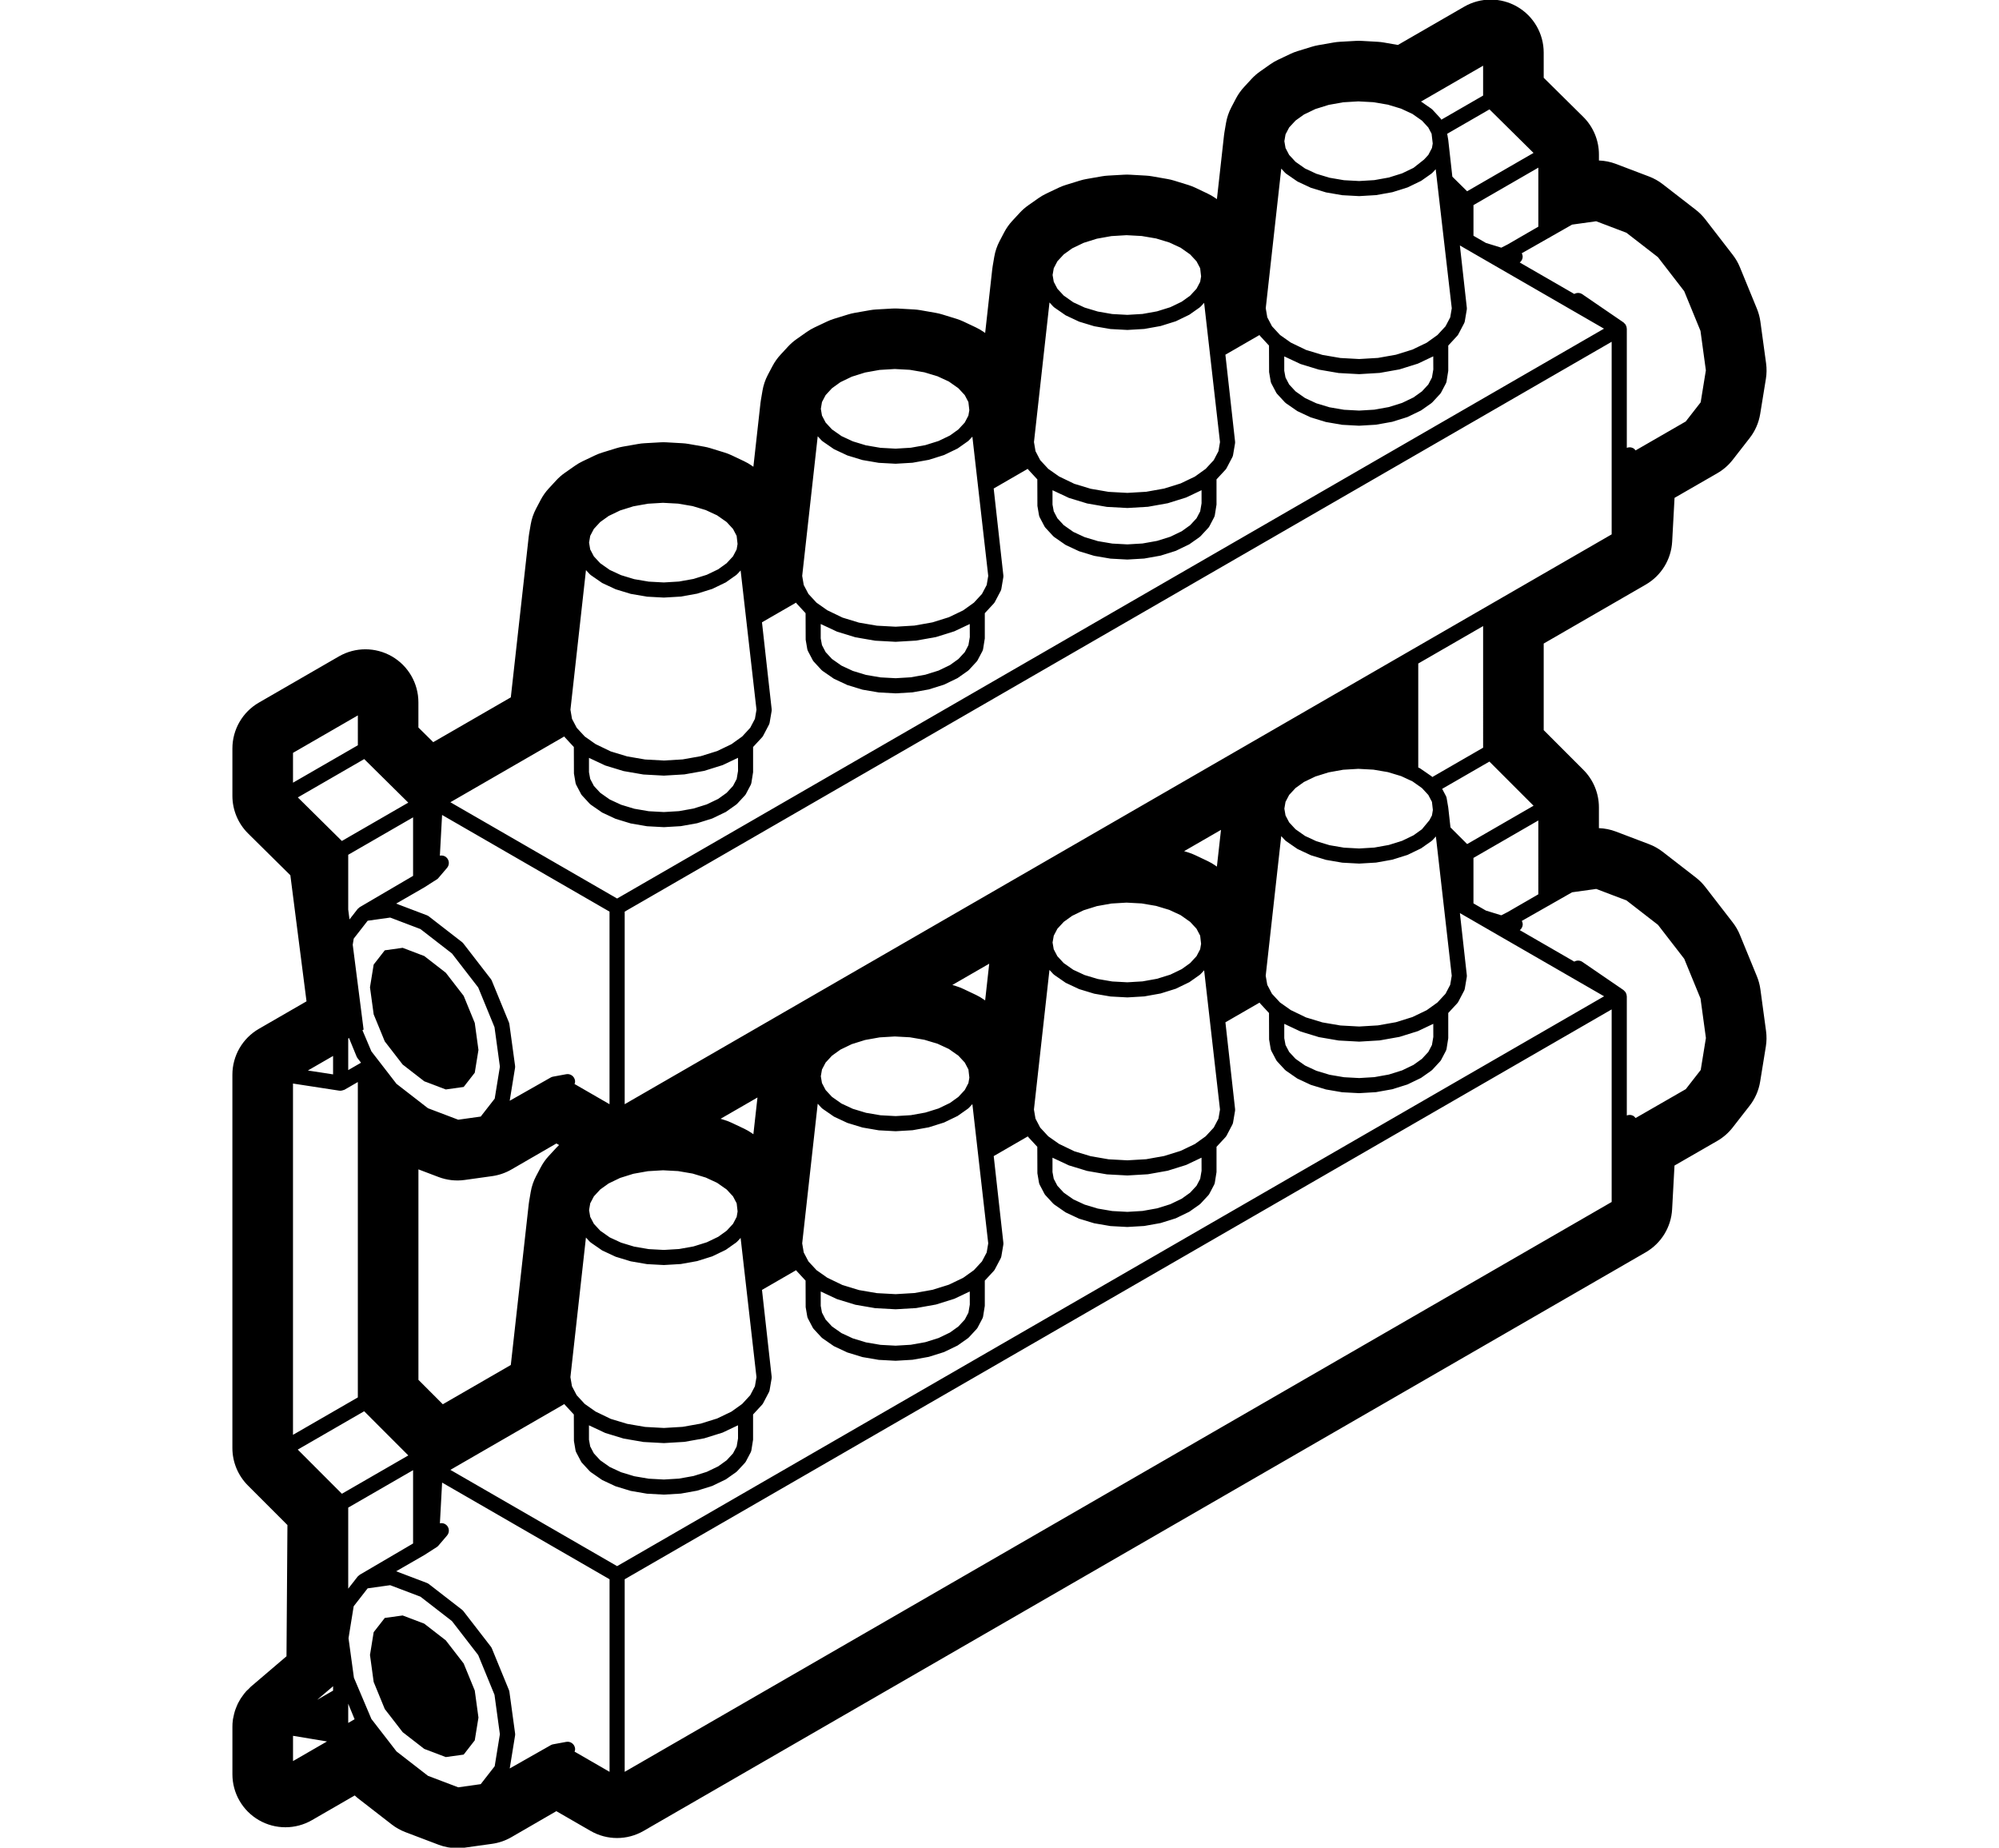 <svg xmlns="http://www.w3.org/2000/svg" viewBox="0 0 132 122"><path class="st0" d="M116.244,65.323c-0.04-0.293-0.117-0.58-0.229-0.854l-1.125-2.744c-0.119-0.291-0.277-0.564-0.469-0.813
			l-1.814-2.346c-0.181-0.234-0.391-0.444-0.625-0.625l-2.189-1.697c-0.274-0.212-0.578-0.383-0.903-0.506l-2.188-0.831
			c-0.36-0.137-0.739-0.212-1.121-0.226v-1.374c0-0.928-0.369-1.818-1.024-2.474l-2.622-2.624v-5.717l6.739-3.892
			c1.024-0.591,1.68-1.66,1.744-2.84l0.157-2.887l2.823-1.626c0.392-0.226,0.737-0.525,1.015-0.882l1.125-1.445
			c0.361-0.463,0.599-1.01,0.693-1.589l0.375-2.311c0.056-0.343,0.06-0.692,0.013-1.036l-0.375-2.744
			c-0.04-0.293-0.117-0.58-0.229-0.854l-1.125-2.744c-0.119-0.291-0.277-0.563-0.469-0.812l-1.814-2.348
			c-0.181-0.234-0.392-0.445-0.625-0.626l-2.189-1.696c-0.274-0.212-0.578-0.383-0.902-0.506l-2.188-0.831
			c-0.36-0.137-0.739-0.212-1.121-0.226v-0.396c0-0.936-0.375-1.832-1.04-2.489l-2.607-2.577V3.473c0-1.25-0.667-2.406-1.75-3.031
			c-1.083-0.626-2.417-0.625-3.5,0l-4.378,2.527l-0.923-0.162c-0.134-0.023-0.269-0.039-0.404-0.047L89.921,2.7
			c-0.133-0.008-0.267-0.008-0.4,0L88.463,2.76c-0.136,0.008-0.271,0.023-0.405,0.047l-1.016,0.178
			c-0.144,0.025-0.286,0.06-0.426,0.103l-0.938,0.289c-0.161,0.049-0.317,0.11-0.469,0.183l-0.82,0.389
			c-0.179,0.084-0.35,0.184-0.511,0.298L83.205,4.72c-0.203,0.142-0.39,0.306-0.558,0.487l-0.501,0.542
			c-0.208,0.226-0.386,0.477-0.529,0.749l-0.308,0.586c-0.171,0.326-0.29,0.677-0.352,1.04l-0.104,0.61
			c-0.011,0.066-0.021,0.134-0.028,0.201l-0.469,4.214l-0.093-0.065c-0.162-0.114-0.333-0.214-0.512-0.299l-0.82-0.39
			c-0.152-0.072-0.309-0.133-0.47-0.183l-0.937-0.289c-0.14-0.043-0.283-0.078-0.428-0.103l-1.017-0.178
			c-0.134-0.024-0.27-0.04-0.406-0.047l-1.058-0.06c-0.132-0.008-0.265-0.008-0.397,0l-1.057,0.06
			c-0.136,0.007-0.271,0.023-0.406,0.047l-1.016,0.178c-0.145,0.025-0.287,0.06-0.427,0.103l-0.937,0.289
			c-0.161,0.049-0.318,0.11-0.47,0.183l-0.82,0.39c-0.178,0.085-0.349,0.185-0.51,0.298l-0.675,0.474
			c-0.202,0.142-0.388,0.305-0.556,0.486l-0.5,0.54c-0.209,0.226-0.388,0.479-0.531,0.751l-0.308,0.587
			c-0.171,0.326-0.29,0.676-0.351,1.039l-0.104,0.61c-0.011,0.066-0.021,0.134-0.028,0.201l-0.469,4.214l-0.093-0.065
			c-0.164-0.115-0.336-0.216-0.517-0.301l-0.82-0.388c-0.151-0.071-0.307-0.132-0.466-0.181l-0.938-0.289
			c-0.14-0.043-0.282-0.077-0.427-0.103l-1.016-0.178c-0.134-0.023-0.27-0.04-0.406-0.047l-1.058-0.06
			c-0.132-0.007-0.264-0.007-0.397,0l-1.057,0.06c-0.136,0.007-0.271,0.023-0.406,0.047l-1.016,0.178
			c-0.145,0.025-0.287,0.06-0.427,0.103l-0.937,0.289c-0.159,0.049-0.315,0.109-0.465,0.181l-0.82,0.388
			c-0.18,0.085-0.352,0.186-0.515,0.3l-0.675,0.474c-0.202,0.142-0.389,0.306-0.557,0.487l-0.5,0.541
			c-0.209,0.226-0.387,0.478-0.53,0.75L50.7,24.757c-0.17,0.325-0.289,0.674-0.35,1.036l-0.104,0.611
			c-0.012,0.067-0.021,0.135-0.029,0.203l-0.469,4.213l-0.096-0.067c-0.162-0.114-0.333-0.213-0.512-0.298l-0.822-0.39
			c-0.151-0.072-0.307-0.132-0.467-0.182l-0.936-0.289c-0.14-0.043-0.283-0.078-0.428-0.103l-1.016-0.178
			c-0.134-0.023-0.27-0.04-0.406-0.047l-1.058-0.06c-0.132-0.008-0.265-0.008-0.397,0l-1.057,0.06
			c-0.136,0.007-0.271,0.023-0.406,0.047l-1.017,0.178c-0.145,0.025-0.288,0.06-0.428,0.103l-0.937,0.289
			c-0.161,0.049-0.317,0.111-0.47,0.183l-0.82,0.39c-0.177,0.084-0.347,0.183-0.507,0.296l-0.675,0.473
			c-0.205,0.143-0.393,0.308-0.562,0.491l-0.5,0.542c-0.207,0.224-0.384,0.475-0.526,0.745l-0.309,0.586
			c-0.172,0.327-0.291,0.678-0.353,1.042l-0.104,0.61c-0.011,0.066-0.021,0.133-0.028,0.201l-1.181,10.604l-5.123,2.958
			l-0.979-0.968v-1.664c0-1.25-0.667-2.406-1.75-3.031s-2.417-0.625-3.5,0l-5.282,3.05c-1.083,0.625-1.75,1.78-1.75,3.031v3.124
			c0,0.935,0.374,1.831,1.039,2.489l2.788,2.757l1.067,8.324l-3.145,1.816c-1.083,0.625-1.75,1.78-1.75,3.031v24.645
			c0,0.928,0.368,1.817,1.023,2.474l2.612,2.615l-0.062,8.664l-2.343,1.999c-0.008,0.007-0.016,0.014-0.023,0.021
			c-0.002-0.002-0.002,0.002-0.004,0.003c-0.001,0.001-0.002,0.001-0.003,0.003c-0.038,0.033-0.066,0.073-0.102,0.107
			c-0.044,0.041-0.09,0.08-0.131,0.124c-0.018,0.018-0.038,0.033-0.055,0.052c-0.022,0.024-0.039,0.051-0.06,0.076
			c-0.021,0.024-0.042,0.046-0.062,0.07c-0.038,0.046-0.069,0.095-0.104,0.143c-0.046,0.062-0.093,0.123-0.134,0.188
			c-0.027,0.043-0.051,0.087-0.076,0.131c-0.029,0.05-0.059,0.1-0.085,0.151c-0.014,0.027-0.028,0.052-0.041,0.08
			c-0.028,0.058-0.05,0.117-0.075,0.177c-0.022,0.055-0.045,0.108-0.065,0.164c-0.016,0.045-0.032,0.09-0.047,0.136
			c-0.019,0.06-0.033,0.121-0.049,0.182c-0.012,0.046-0.021,0.092-0.031,0.139c-0.011,0.05-0.023,0.099-0.032,0.15
			c-0.003,0.019-0.011,0.038-0.013,0.057c-0.002,0.013-0.002,0.026-0.004,0.039c-0.002,0.019-0.004,0.039-0.006,0.058
			c-0.008,0.062-0.016,0.123-0.02,0.185c0,0.004,0,0.004,0,0.005c-0.005,0.072-0.006,0.145-0.006,0.217
			c0,0.004-0.001,0.008-0.001,0.011c0,0.003,0.001,0.006,0.001,0.009c0,0.001,0,0.002,0,0.003c0,0.002,0,0.003,0,0.005
			c0,0.002,0,0.005,0,0.007c0,0,0,0.001,0,0.001v3.098c0,1.25,0.667,2.406,1.75,3.031c1.083,0.625,2.417,0.625,3.5,0l2.826-1.632
			c0.081,0.077,0.167,0.15,0.255,0.218l2.188,1.697c0.274,0.213,0.579,0.383,0.903,0.507l2.188,0.831
			c0.398,0.151,0.819,0.228,1.242,0.228c0.162,0,0.323-0.011,0.484-0.034l1.814-0.253c0.446-0.063,0.876-0.21,1.267-0.436
			l2.973-1.72l2.26,1.304c1.083,0.626,2.417,0.626,3.5,0l66.173-38.204c1.024-0.592,1.681-1.66,1.745-2.841l0.157-2.888l2.825-1.627
			c0.391-0.226,0.734-0.524,1.012-0.88l1.125-1.444c0.361-0.463,0.6-1.011,0.694-1.591l0.375-2.312
			c0.056-0.342,0.06-0.691,0.013-1.036L116.244,65.323z M108.003,73.822c-0.047-0.064-0.104-0.121-0.18-0.158
			c-0.131-0.063-0.275-0.061-0.4-0.011v-2.959v-1.442v-3.467c0-0.012-0.008-0.022-0.009-0.033c-0.001-0.026-0.001-0.051-0.007-0.076
			c-0.007-0.031-0.022-0.06-0.035-0.09c-0.002-0.006-0.004-0.012-0.007-0.017c-0.006-0.013-0.009-0.028-0.016-0.04
			c-0.006-0.009-0.012-0.017-0.018-0.026c-0.019-0.027-0.046-0.049-0.07-0.073c-0.02-0.018-0.033-0.041-0.055-0.057l-2.72-1.862
			c-0.164-0.112-0.37-0.109-0.531-0.017l-1.244-0.719l-2.354-1.359c0.106-0.084,0.182-0.206,0.192-0.352
			c0.007-0.094-0.02-0.179-0.06-0.257l1.759-1.001c0.046-0.017,0.086-0.042,0.125-0.071l1.439-0.819l1.591-0.222l1.999,0.759
			l2.079,1.612l1.734,2.243l1.076,2.622l0.356,2.607l-0.343,2.111l-0.987,1.267L108.003,73.822z M40.25,116.991l-2.252-1.3
			c-0.018-0.01-0.037-0.017-0.055-0.024c0.028-0.08,0.043-0.164,0.026-0.253c-0.05-0.271-0.311-0.453-0.583-0.4l-0.864,0.16
			c-0.047,0.009-0.093,0.024-0.136,0.046l-0.08,0.046l-0.168,0.095l-1.56,0.885l-0.919,0.522l0.352-2.167
			c0.008-0.049,0.009-0.099,0.002-0.148l-0.375-2.744c-0.006-0.042-0.017-0.083-0.033-0.122l-1.126-2.745
			c-0.017-0.042-0.04-0.081-0.067-0.116l-1.814-2.347c-0.026-0.034-0.056-0.063-0.089-0.089l-1.184-0.918l-1.005-0.779
			c-0.04-0.031-0.083-0.055-0.13-0.073l-2.03-0.771l0.927-0.534l0.938-0.541l0.662-0.424l0.008-0.005l0.147-0.094
			c0.04-0.026,0.076-0.058,0.107-0.094l0.571-0.668c0.179-0.21,0.155-0.526-0.055-0.705c-0.12-0.103-0.273-0.131-0.417-0.104
			l0.146-2.687l2.298,1.326l0.615,0.355l8.144,4.702v3.178v6.072V116.991z M38.937,37.907c0.024,0.026,0.05,0.049,0.079,0.069
			l0.749,0.518l0.887,0.414l0.889,0.271l0.109,0.033l1.075,0.185l1.113,0.06l1.116-0.066l1.077-0.193l0.049-0.015l0.954-0.299
			l0.896-0.432l0.673-0.475c0.029-0.02,0.055-0.043,0.079-0.069l0.224-0.241l0.755,6.632l0.292,2.564l-0.103,0.601l-0.311,0.592
			l-0.531,0.575l-0.712,0.509l-0.939,0.451l-1.089,0.339l-1.189,0.212l-1.24,0.074l-1.239-0.068l-1.186-0.204l-0.917-0.278
			l-0.165-0.05l-1.006-0.485l-0.712-0.501l-0.532-0.575l-0.192-0.366l-0.119-0.226l-0.103-0.601l1.025-9.219L38.937,37.907z
			 M38.898,35.829l0.076-0.448l0.241-0.458l0.421-0.456l0.556-0.398l0.754-0.363l0.875-0.274l0.958-0.172l1-0.06l1,0.054
			l0.955,0.163l0.87,0.263l0.748,0.347l0.63,0.442l0.42,0.454l0.241,0.458l0.061,0.536l-0.061,0.36l-0.24,0.458l-0.423,0.456
			l-0.554,0.399l-0.755,0.363l-0.705,0.22l-0.171,0.053l-0.958,0.172l-1.001,0.06l-0.999-0.054l-0.956-0.163l-0.231-0.07
			l-0.639-0.194l-0.747-0.345l-0.631-0.444l-0.419-0.454l-0.241-0.458L38.898,35.829z M54.241,29.071
			c0.024,0.026,0.05,0.049,0.079,0.069l0.748,0.517l0.887,0.415l0.889,0.271l0.109,0.033l1.074,0.184l1.114,0.06l1.116-0.066
			l1.077-0.193l0.049-0.015l0.955-0.3l0.895-0.432l0.673-0.474c0.028-0.02,0.055-0.043,0.079-0.069l0.224-0.241l0.755,6.632
			l0.292,2.564l-0.102,0.601l-0.312,0.591l-0.533,0.577L63.6,40.302l-0.941,0.452l-1.088,0.34l-1.189,0.212l-1.24,0.074
			l-1.239-0.067l-1.185-0.203l-0.917-0.28l-0.166-0.051l-1.006-0.484l-0.711-0.5l-0.534-0.577l-0.192-0.365v0l-0.119-0.226
			l-0.102-0.601l1.025-9.22L54.241,29.071z M54.202,26.994l0.076-0.448l0.241-0.458l0.421-0.455l0.555-0.399l0.754-0.363
			l0.875-0.274l0.959-0.172l1-0.06l1,0.054l0.955,0.164l0.871,0.263l0.746,0.345l0.631,0.444l0.42,0.453l0.241,0.459l0.061,0.537
			l-0.062,0.359l-0.24,0.457l-0.422,0.456l-0.555,0.399l-0.753,0.363l-0.706,0.221l-0.17,0.053l-0.958,0.171l-1.001,0.06
			l-0.999-0.054l-0.955-0.163l-0.231-0.07l-0.639-0.194l-0.748-0.347l-0.631-0.443L54.519,27.9l-0.241-0.458L54.202,26.994z
			 M64.039,42.069l-0.091,0.532l-0.24,0.458l-0.422,0.456l-0.555,0.398l-0.753,0.363L61.1,44.55l-0.958,0.171l-1.001,0.06
			l-0.999-0.054l-0.955-0.163l-0.87-0.264l-0.748-0.347l-0.631-0.442l-0.419-0.454l-0.242-0.461l-0.055-0.299l-0.027-0.146v-0.949
			c0,0,0.003,0.002,0.003,0.002l0.947,0.443l0.127,0.06l1.21,0.371l1.305,0.225l1.354,0.074l1.355-0.08l1.308-0.233l1.216-0.381
			l1.008-0.477c0.001,0,0.006-0.004,0.007-0.004L64.039,42.069z M52.564,39.792c0.013,0.019,0.024,0.04,0.04,0.057l0.591,0.639
			l0.006,1.75l0.101,0.592l0.003,0.018c0.009,0.052,0.026,0.102,0.05,0.148l0.308,0.586c0.021,0.039,0.045,0.075,0.075,0.107
			l0.5,0.542c0.024,0.026,0.051,0.049,0.08,0.07l0.748,0.516l0.887,0.415l0.998,0.305l1.074,0.184l1.114,0.06l1.116-0.066
			l1.077-0.193l1.004-0.315l0.894-0.432l0.673-0.473c0.029-0.021,0.056-0.043,0.08-0.069l0.501-0.542
			c0.03-0.032,0.055-0.068,0.075-0.107l0.309-0.586c0.024-0.046,0.042-0.097,0.05-0.148l0.111-0.694v-1.667l0.59-0.638
			c0.03-0.032,0.055-0.067,0.075-0.106l0.379-0.719c0.024-0.047,0.042-0.098,0.05-0.15l0.127-0.749
			c0.008-0.046,0.009-0.092,0.004-0.139l-0.292-2.622l-0.346-3.11l2.249-1.299c0.013,0.019,0.025,0.04,0.041,0.058l0.591,0.638
			l0.006,1.749l0.101,0.593l0.003,0.018c0.009,0.052,0.026,0.102,0.05,0.148l0.308,0.587c0.021,0.039,0.046,0.075,0.076,0.107
			l0.5,0.541c0.024,0.025,0.05,0.049,0.079,0.069l0.748,0.518l0.887,0.415l0.999,0.304l1.074,0.184l1.113,0.06l1.115-0.066
			l1.079-0.192l1.003-0.315l0.894-0.432l0.674-0.475c0.028-0.02,0.055-0.043,0.078-0.069l0.501-0.541
			c0.03-0.032,0.056-0.068,0.076-0.107l0.308-0.587c0.024-0.046,0.042-0.097,0.05-0.148l0.111-0.694v-1.666l0.59-0.637
			c0.03-0.032,0.055-0.068,0.076-0.107l0.378-0.721c0.024-0.047,0.042-0.097,0.05-0.149l0.127-0.749
			c0.008-0.046,0.009-0.092,0.004-0.139l-0.292-2.621l-0.346-3.11l2.249-1.298c0.014,0.019,0.024,0.04,0.04,0.057l0.591,0.639
			l0.006,1.75l0.101,0.592l0.003,0.018c0.009,0.052,0.026,0.102,0.05,0.148l0.309,0.586c0.021,0.039,0.046,0.075,0.076,0.107
			l0.501,0.541c0.023,0.026,0.05,0.049,0.079,0.069l0.747,0.516l0.888,0.415l0.998,0.304l1.075,0.185l1.115,0.06l1.114-0.066
			l1.078-0.193l1.003-0.315l0.894-0.432l0.674-0.474c0.029-0.021,0.056-0.043,0.08-0.07l0.5-0.541
			c0.03-0.032,0.055-0.068,0.076-0.106l0.309-0.587c0.024-0.046,0.041-0.096,0.05-0.148l0.111-0.694v-1.667l0.59-0.638
			c0.03-0.032,0.056-0.068,0.076-0.107l0.378-0.72c0.024-0.046,0.042-0.097,0.05-0.149l0.127-0.749
			c0.008-0.046,0.009-0.092,0.004-0.139l-0.107-0.961l-0.35-3.145l1.256,0.725v0l1.867,1.078l0.014,0.008l6.378,3.682L40.75,59.328
			l-8.011-4.626l-0.747-0.431l-2.253-1.3l7.522-4.343c0.013,0.02,0.024,0.04,0.041,0.058l0.591,0.639l0.006,1.748l0.101,0.593
			l0.003,0.018c0.009,0.052,0.026,0.102,0.051,0.148l0.308,0.586c0.02,0.039,0.045,0.075,0.075,0.107l0.5,0.541
			c0.024,0.026,0.05,0.049,0.079,0.069l0.749,0.518l0.887,0.414l0.998,0.304l1.075,0.185l1.113,0.06l1.116-0.066l1.077-0.193
			l1.003-0.314l0.896-0.432l0.673-0.475c0.029-0.02,0.055-0.043,0.079-0.069l0.501-0.541c0.03-0.032,0.055-0.068,0.076-0.107
			l0.309-0.586c0.024-0.046,0.041-0.097,0.05-0.148l0.111-0.695v-1.666l0.59-0.638c0.03-0.032,0.055-0.068,0.076-0.107l0.378-0.721
			c0.024-0.046,0.042-0.096,0.05-0.148l0.128-0.749c0.008-0.046,0.009-0.093,0.004-0.14L50.662,44.2l-0.346-3.11L52.564,39.792z
			 M69.544,20.236c0.024,0.026,0.05,0.049,0.08,0.069l0.747,0.517l0.888,0.416l0.889,0.27l0.109,0.033l1.075,0.185l1.113,0.06
			l1.116-0.066l1.078-0.193l0.048-0.015l0.956-0.299l0.894-0.433l0.673-0.474c0.029-0.02,0.055-0.043,0.079-0.069l0.224-0.241
			l0.755,6.632l0.292,2.563l-0.102,0.601l-0.311,0.592l-0.533,0.575l-0.71,0.509l-0.941,0.451l-1.088,0.339l-1.19,0.213l-1.24,0.073
			l-1.238-0.067l-1.187-0.205l-0.917-0.278l-0.165-0.05l-1.006-0.485l-0.712-0.501l-0.532-0.575l-0.192-0.366c0,0,0,0,0-0.001
			c0,0,0,0,0,0l-0.118-0.225l-0.102-0.601l1.025-9.219L69.544,20.236z M69.506,18.158l0.077-0.448l0.24-0.458l0.421-0.455
			l0.556-0.399l0.754-0.363l0.875-0.274l0.959-0.172l1-0.06l1,0.054l0.955,0.163l0.87,0.264l0.747,0.346l0.63,0.444l0.42,0.454
			l0.241,0.458l0.061,0.537l-0.061,0.359l-0.241,0.458l-0.422,0.456l-0.556,0.399l-0.753,0.363l-0.707,0.22l-0.169,0.053
			l-0.959,0.172l-1.001,0.06l-0.999-0.054L72.49,20.57L72.26,20.5l-0.639-0.192l-0.748-0.347l-0.631-0.443l-0.419-0.453l-0.24-0.458
			L69.506,18.158z M79.343,33.232l-0.091,0.532l-0.241,0.458l-0.422,0.456l-0.555,0.399l-0.754,0.363l-0.875,0.274l-0.959,0.171
			l-1.001,0.06l-0.999-0.054l-0.955-0.162l-0.87-0.263l-0.747-0.346l-0.631-0.444l-0.419-0.453l-0.242-0.462l-0.055-0.299
			l-0.027-0.146v-0.948c0.001,0,0.003,0.002,0.003,0.002l0.946,0.443l0.129,0.061l1.209,0.369l1.306,0.226l1.353,0.073l1.355-0.08
			l1.309-0.234l1.216-0.38l1.008-0.478c0.001,0,0.005-0.003,0.007-0.004L79.343,33.232z M92.934,7.367
			c0.013,0.007,0.026,0.013,0.04,0.019l0.291,0.135l0.631,0.443l0.419,0.454l0.073,0.139l0.144,0.274l0.075,0.644l-0.051,0.297
			l-0.241,0.458l-0.287,0.31l-0.69,0.544l-0.754,0.363l-0.643,0.201l-0.001,0l-0.232,0.073l-0.958,0.172l-1,0.06l-1-0.054
			l-0.956-0.163l-0.231-0.07l-0.639-0.193l-0.747-0.347l-0.63-0.443l-0.42-0.454l-0.24-0.458L84.81,9.322l0.077-0.448l0.24-0.458
			l0.422-0.456l0.555-0.398L86.857,7.2l0.877-0.274l0.958-0.172l1.001-0.06l0.999,0.054l0.956,0.163l0.87,0.263L92.934,7.367z
			 M108.003,29.74c-0.047-0.064-0.104-0.121-0.18-0.158c-0.131-0.063-0.275-0.061-0.4-0.011v-2.96v-1.442V21.7
			c0-0.012-0.008-0.022-0.009-0.033c-0.001-0.026-0.001-0.051-0.007-0.077c-0.007-0.031-0.022-0.059-0.035-0.088
			c-0.003-0.006-0.005-0.013-0.008-0.019c-0.006-0.013-0.008-0.027-0.016-0.039c-0.006-0.01-0.012-0.018-0.019-0.027
			c-0.019-0.027-0.045-0.048-0.069-0.072c-0.02-0.019-0.033-0.042-0.056-0.057l-2.72-1.861c-0.164-0.112-0.369-0.109-0.53-0.017
			l-1.245-0.719l-2.355-1.359c0.106-0.084,0.182-0.206,0.192-0.352c0.007-0.094-0.02-0.179-0.06-0.257l1.757-1
			c0.05-0.018,0.093-0.045,0.135-0.077l1.431-0.815l1.591-0.222l1.999,0.759l2.079,1.611l1.734,2.244l1.076,2.623l0.356,2.606
			l-0.343,2.111l-0.987,1.267L108.003,29.74z M101.58,59.05l-1.283,0.742l-0.737,0.427l-0.425,0.217l-1.017-0.313l-0.821-0.474
			v-3.002l2.747-1.586l1.536-0.887V59.05z M105.923,65.784L40.75,103.41l-8.011-4.626l-0.747-0.431l-2.253-1.3l7.527-4.346
			c0.012,0.016,0.021,0.035,0.035,0.05l0.591,0.639l0.006,1.748l0.103,0.604l0.001,0.007c0.009,0.052,0.026,0.102,0.051,0.148
			l0.308,0.586c0.02,0.039,0.045,0.075,0.075,0.107l0.5,0.541c0.024,0.026,0.05,0.049,0.079,0.069l0.749,0.518l0.887,0.414
			l0.998,0.304l1.075,0.185l1.113,0.06l1.116-0.066l1.077-0.193l1.003-0.314l0.896-0.432l0.673-0.475
			c0.029-0.02,0.055-0.043,0.079-0.069l0.501-0.541c0.03-0.032,0.055-0.068,0.076-0.107l0.309-0.586
			c0.024-0.046,0.041-0.097,0.05-0.148l0.111-0.695v-1.666l0.59-0.638c0.03-0.032,0.055-0.068,0.076-0.107l0.378-0.721
			c0.024-0.046,0.042-0.096,0.05-0.148l0.128-0.749c0.008-0.046,0.009-0.093,0.004-0.14l-0.291-2.611l-0.346-3.11l2.252-1.301
			c0.012,0.016,0.021,0.034,0.035,0.049l0.591,0.639l0.006,1.75l0.103,0.602l0.001,0.008c0.009,0.052,0.026,0.102,0.05,0.148
			l0.308,0.586c0.021,0.039,0.046,0.075,0.076,0.107l0.5,0.541c0.024,0.026,0.05,0.049,0.079,0.069l0.748,0.517l0.887,0.415
			l0.998,0.305l1.074,0.184l1.114,0.06l1.116-0.066l1.077-0.193l1.004-0.315l0.895-0.432l0.673-0.474
			c0.028-0.02,0.055-0.043,0.079-0.069l0.501-0.541c0.03-0.032,0.056-0.068,0.076-0.107l0.309-0.586
			c0.024-0.046,0.042-0.097,0.05-0.148l0.111-0.694v-1.667l0.59-0.638c0.03-0.032,0.055-0.067,0.075-0.106l0.379-0.719
			c0.024-0.047,0.042-0.098,0.051-0.15l0.127-0.75c0.008-0.046,0.009-0.092,0.004-0.139l-0.291-2.61v0l-0.346-3.11l2.252-1.301
			c0.012,0.016,0.021,0.035,0.035,0.05l0.591,0.638l0.006,1.749l0.103,0.603l0.001,0.008c0.009,0.052,0.026,0.102,0.05,0.148
			l0.308,0.587c0.021,0.039,0.046,0.075,0.076,0.107l0.5,0.541c0.024,0.026,0.05,0.049,0.08,0.069l0.747,0.517l0.888,0.416
			l0.998,0.303l1.075,0.185l1.113,0.06l1.116-0.066l1.078-0.193l1.004-0.314l0.894-0.433l0.673-0.474
			c0.029-0.02,0.055-0.043,0.079-0.069l0.501-0.541c0.03-0.032,0.056-0.068,0.076-0.107l0.308-0.587
			c0.024-0.046,0.042-0.097,0.05-0.148l0.111-0.694v-1.666l0.59-0.637c0.03-0.032,0.055-0.068,0.076-0.107l0.378-0.721
			c0.024-0.047,0.042-0.097,0.05-0.149l0.127-0.749c0.008-0.046,0.009-0.092,0.004-0.139l-0.291-2.61l-0.346-3.11l2.253-1.301
			c0.012,0.016,0.021,0.034,0.034,0.049l0.591,0.639l0.006,1.749l0.103,0.603l0.001,0.008c0.009,0.052,0.026,0.102,0.05,0.148
			l0.309,0.586c0.021,0.039,0.046,0.075,0.076,0.107l0.501,0.541c0.023,0.026,0.05,0.049,0.079,0.069l0.747,0.516l0.888,0.415
			l0.998,0.304l1.075,0.185l1.115,0.06l1.114-0.066l1.078-0.193l1.003-0.315l0.894-0.432l0.674-0.474
			c0.029-0.021,0.056-0.043,0.08-0.07l0.5-0.541c0.03-0.032,0.055-0.068,0.076-0.106l0.309-0.587
			c0.024-0.046,0.041-0.096,0.05-0.148l0.111-0.695v-1.666l0.59-0.638c0.03-0.032,0.056-0.068,0.076-0.107l0.378-0.72
			c0.024-0.046,0.042-0.097,0.05-0.149l0.127-0.749c0.008-0.046,0.009-0.092,0.004-0.139l-0.106-0.95l-0.35-3.144l1.255,0.724v0
			l1.867,1.078l0.014,0.008L105.923,65.784z M30.259,118.014l-1.999-0.759l-2.079-1.612l-0.261-0.338l-0.82-1.06l-0.002-0.002
			l-0.259-0.335l-0.004-0.006l-0.31-0.4l-1.154-2.723l-0.316-2.31l-0.041-0.297l0.038-0.234l0-0.004l0.001-0.008l0.001-0.009
			l0.301-1.857l0.922-1.184l1.042-0.146l0.445-0.062l2,0.759l0.372,0.288l1.707,1.323l1.734,2.243l1.076,2.623l0.356,2.607
			l-0.343,2.11l-0.922,1.184L30.259,118.014z M24.05,50.121l2.909,2.876l-4.384,2.531l-2.908-2.876L24.05,50.121z M28.693,58.164
			l0.147-0.094c0.041-0.026,0.077-0.058,0.108-0.095l0.571-0.669c0.18-0.21,0.154-0.526-0.056-0.705
			c-0.12-0.103-0.273-0.131-0.417-0.103l0.146-2.687l2.298,1.326v0l0.615,0.355l8.144,4.702v3.179v6.072v3.464l-2.252-1.3
			c-0.018-0.01-0.037-0.017-0.056-0.025c0.028-0.08,0.043-0.164,0.027-0.253c-0.05-0.271-0.311-0.454-0.583-0.401l-0.865,0.16
			c-0.047,0.009-0.093,0.024-0.136,0.046l-1.808,1.025l-0.919,0.522l0.352-2.167c0.008-0.049,0.009-0.099,0.002-0.148l-0.174-1.276
			l-0.201-1.469c-0.006-0.042-0.017-0.083-0.033-0.122l-1.126-2.744c-0.017-0.042-0.04-0.081-0.067-0.116l-1.814-2.347
			c-0.026-0.034-0.056-0.063-0.089-0.089l-2.188-1.697c-0.039-0.03-0.082-0.054-0.127-0.072l-2.033-0.772l0.929-0.535l0.941-0.542
			l0.658-0.422L28.693,58.164z M106.423,25.169v2.018v8.096l-10.524,6.076L41.25,72.909v-3.464v-6.072v-3.179l65.173-37.627V25.169z
			 M95.863,64.426l-0.102,0.601l-0.31,0.591l-0.534,0.576l-0.71,0.509l-0.941,0.452l-1.087,0.339l-1.189,0.211l-1.24,0.074
			l-1.24-0.068l-1.186-0.203l-0.909-0.276l-0.173-0.052l-1.006-0.485l-0.711-0.501l-0.534-0.577l-0.31-0.59l-0.103-0.601l1.025-9.22
			l0.246,0.266c0.023,0.026,0.05,0.049,0.079,0.069l0.747,0.516l0.888,0.415l0.889,0.271l0.109,0.033l1.075,0.185l1.115,0.06
			l1.114-0.066l1.078-0.193l0.048-0.015l0.955-0.3l0.894-0.432l0.674-0.474c0.029-0.021,0.056-0.043,0.08-0.07l0.222-0.24
			l0.915,8.033L95.863,64.426z M94.646,68.468l-0.091,0.533l-0.24,0.458l-0.421,0.456l-0.556,0.398l-0.754,0.363l-0.875,0.274
			l-0.958,0.172l-1,0.06l-1-0.054l-0.956-0.163l-0.87-0.263l-0.747-0.347l-0.63-0.443l-0.42-0.454l-0.242-0.461l-0.053-0.289
			l-0.029-0.157v-0.948c0,0,0.002,0.002,0.003,0.002l0.955,0.448l0.12,0.056l1.21,0.37l1.305,0.224l1.354,0.074l1.354-0.081
			l1.308-0.233l1.215-0.38l1.008-0.478c0.001,0,0.006-0.003,0.007-0.004L94.646,68.468z M80.56,73.261l-0.102,0.601l-0.311,0.592
			l-0.533,0.575l-0.71,0.509l-0.941,0.451l-1.088,0.339l-1.19,0.213l-1.24,0.073l-1.238-0.067l-1.187-0.205l-0.909-0.275
			l-0.173-0.052l-1.006-0.485l-0.712-0.501l-0.533-0.575l-0.311-0.592l-0.102-0.601l1.025-9.219l0.245,0.265
			c0.024,0.026,0.05,0.049,0.08,0.069l0.747,0.517l0.888,0.416l0.889,0.27l0.109,0.033l1.075,0.185l1.113,0.06l1.116-0.066
			l1.078-0.193l0.048-0.015l0.956-0.299l0.894-0.433l0.673-0.474c0.029-0.02,0.055-0.043,0.079-0.069l0.224-0.241l0.756,6.643
			L80.56,73.261z M79.343,77.304l-0.091,0.532l-0.241,0.458l-0.422,0.456l-0.556,0.399l-0.753,0.363l-0.876,0.273l-0.959,0.172
			l-1.001,0.06l-0.999-0.054L72.49,79.8l-0.869-0.262l-0.748-0.347l-0.631-0.443l-0.419-0.453l-0.242-0.462l-0.053-0.289
			l-0.029-0.156v-0.948c0.001,0,0.003,0.002,0.003,0.002l0.954,0.447l0.121,0.057l1.209,0.369l1.306,0.226l1.353,0.073l1.355-0.08
			l1.309-0.234l1.216-0.38l1.008-0.478c0.001,0,0.005-0.003,0.007-0.004L79.343,77.304z M64.965,79.544l0.291,2.553l-0.102,0.602
			l-0.312,0.591l-0.533,0.577L63.6,84.373l-0.941,0.452l-1.088,0.34l-1.189,0.212l-1.24,0.074l-1.239-0.067l-1.185-0.203
			l-0.91-0.277l-0.173-0.053l-1.006-0.484l-0.711-0.5l-0.534-0.577l-0.311-0.591l-0.102-0.602l1.025-9.219l0.245,0.265
			c0.024,0.026,0.05,0.049,0.079,0.069l0.748,0.517l0.887,0.415l0.889,0.271l0.109,0.033l1.074,0.185l1.114,0.06l1.116-0.066
			l1.077-0.193l0.049-0.016l0.955-0.3l0.895-0.432l0.673-0.474c0.028-0.02,0.055-0.043,0.079-0.069l0.224-0.241L64.965,79.544
			L64.965,79.544z M64.039,86.14l-0.091,0.532l-0.24,0.457l-0.422,0.456l-0.555,0.399l-0.753,0.363L61.1,88.622l-0.958,0.171
			l-1.001,0.06l-0.999-0.054l-0.955-0.163l-0.87-0.264l-0.748-0.347l-0.631-0.443l-0.419-0.453l-0.242-0.461l-0.053-0.289
			l-0.029-0.156v-0.949c0,0,0.003,0.002,0.003,0.002l0.955,0.447l0.12,0.056l1.21,0.371l1.305,0.225l1.354,0.074l1.355-0.08
			l1.308-0.233l1.216-0.381l1.008-0.477c0.001,0,0.006-0.004,0.007-0.004L64.039,86.14z M49.952,90.933l-0.103,0.601l-0.311,0.592
			l-0.531,0.575l-0.712,0.509l-0.939,0.451L46.267,94l-1.189,0.212l-1.24,0.074l-1.239-0.068l-1.186-0.204l-0.909-0.275
			l-0.173-0.052l-1.006-0.485L38.612,92.7l-0.532-0.575l-0.311-0.592l-0.103-0.601l1.025-9.219l0.245,0.265
			c0.024,0.026,0.05,0.049,0.079,0.069l0.749,0.518l0.887,0.414l0.889,0.271l0.109,0.033l1.075,0.185l1.113,0.06l1.116-0.066
			l1.077-0.193l0.049-0.015l0.954-0.299l0.896-0.432l0.673-0.475c0.029-0.02,0.055-0.043,0.079-0.069l0.224-0.241l0.757,6.642v0
			L49.952,90.933z M48.735,94.975l-0.091,0.533l-0.241,0.458l-0.422,0.456l-0.555,0.399l-0.755,0.363l-0.875,0.274l-0.958,0.172
			l-1.001,0.06l-0.999-0.054l-0.956-0.163l-0.87-0.264l-0.747-0.345l-0.631-0.444l-0.419-0.454l-0.242-0.461l-0.053-0.289
			l-0.029-0.157v-0.948c0,0,0.002,0.002,0.003,0.002l0.955,0.448l0.12,0.056l1.21,0.369l1.305,0.225l1.354,0.074l1.354-0.081
			l1.308-0.233l1.217-0.38l1.007-0.478c0.001-0.001,0.006-0.004,0.008-0.005L48.735,94.975z M23.871,66.899l-0.579-4.52l0.065-0.402
			l0.922-1.183l1.487-0.208l1.998,0.759l2.08,1.612l1.734,2.243l1.076,2.623l0.248,1.812l0.108,0.796l-0.343,2.11l-0.923,1.184
			l-1.486,0.208l-1.999-0.759l-2.079-1.612l-1.656-2.143l-0.591-1.394l0.076-0.044L23.871,66.899z M93.895,52.034l0.42,0.454
			l0.241,0.458l0.061,0.537l-0.061,0.36l-0.167,0.316l-0.118,0.143l-0.377,0.455l-0.556,0.398l-0.754,0.363l-0.706,0.221
			l-0.17,0.053l-0.958,0.172l-1,0.06l-1-0.054l-0.956-0.163l-0.231-0.07l-0.639-0.193l-0.747-0.347l-0.63-0.443l-0.42-0.454
			l-0.24-0.458l-0.077-0.449l0.077-0.448l0.241-0.458l0.422-0.456l0.555-0.398l0.754-0.362l0.877-0.274l0.958-0.172l1.001-0.06
			l0.999,0.054l0.956,0.163l0.87,0.263l0.415,0.192c0.015,0.008,0.029,0.015,0.044,0.021l0.289,0.133l0.327,0.23L93.895,52.034z
			 M80.355,57.221l-0.093-0.065c-0.163-0.114-0.334-0.215-0.514-0.3l-0.82-0.389c-0.151-0.072-0.307-0.132-0.466-0.182l-0.271-0.084
			l2.435-1.406L80.355,57.221z M65.052,66.056l-0.092-0.064c-0.163-0.115-0.335-0.215-0.516-0.301l-0.82-0.389
			c-0.152-0.073-0.311-0.134-0.472-0.184l-0.266-0.082l2.435-1.405L65.052,66.056z M49.748,74.892l-0.096-0.067
			c-0.162-0.114-0.334-0.214-0.513-0.299l-0.822-0.389c-0.15-0.071-0.305-0.131-0.464-0.181l-0.271-0.084l2.436-1.406L49.748,74.892
			z M27.63,91.109V77.212l1.33,0.505c0.55,0.208,1.144,0.276,1.726,0.194l1.814-0.253c0.447-0.063,0.878-0.211,1.269-0.437
			l2.971-1.719l0.177,0.102c-0.063,0.06-0.125,0.121-0.184,0.185l-0.5,0.542c-0.207,0.224-0.384,0.475-0.526,0.745l-0.309,0.586
			c-0.086,0.163-0.159,0.333-0.218,0.507s-0.104,0.353-0.135,0.535l-0.104,0.61c-0.011,0.066-0.021,0.133-0.028,0.201L33.73,90.129
			l-4.489,2.592L27.63,91.109z M38.975,79.452l0.241-0.458l0.421-0.456l0.556-0.398l0.754-0.363l0.875-0.274l0.959-0.171l1-0.06
			l1,0.054l0.954,0.163l0.871,0.264l0.748,0.347l0.63,0.442l0.42,0.454l0.241,0.458l0.061,0.537l-0.061,0.359l-0.241,0.458
			l-0.422,0.456l-0.554,0.399l-0.755,0.363l-0.705,0.22l-0.171,0.053l-0.958,0.172l-1.001,0.06l-0.999-0.054l-0.956-0.163
			l-0.231-0.07l-0.639-0.194l-0.747-0.345l-0.631-0.444l-0.419-0.454l-0.241-0.458L38.898,79.9L38.975,79.452z M54.278,70.617
			l0.241-0.458l0.421-0.455l0.556-0.399l0.753-0.363l0.876-0.273l0.959-0.172l1-0.06l1,0.054l0.955,0.164l0.871,0.262l0.747,0.346
			l0.631,0.444l0.42,0.453l0.241,0.458l0.061,0.537l-0.062,0.359l-0.24,0.457l-0.422,0.456l-0.555,0.399l-0.753,0.363l-0.706,0.221
			L61.1,73.462l-0.958,0.172l-1.001,0.06l-0.999-0.054l-0.956-0.163l-0.231-0.07l-0.639-0.193l-0.748-0.347l-0.631-0.443
			l-0.419-0.453l-0.241-0.458l-0.076-0.448L54.278,70.617z M69.583,61.781l0.24-0.458l0.421-0.455l0.556-0.399l0.753-0.364
			l0.875-0.274l0.959-0.172l1-0.06l1,0.054l0.956,0.163l0.87,0.263l0.747,0.347l0.63,0.444l0.42,0.454l0.241,0.458l0.061,0.537
			l-0.061,0.359l-0.241,0.458l-0.422,0.456l-0.556,0.399l-0.753,0.363l-0.707,0.22l-0.169,0.053l-0.959,0.172l-1.001,0.06
			l-0.999-0.054l-0.956-0.164l-0.23-0.069l-0.639-0.192l-0.748-0.347l-0.631-0.443l-0.419-0.453l-0.24-0.458l-0.077-0.448
			L69.583,61.781z M96.88,55.733l-1.101-1.101l-0.133-1.191l-0.015-0.131l-0.104-0.61c-0.009-0.052-0.026-0.102-0.051-0.148
			l-0.245-0.466l1.013-0.584l0.388-0.224l1.718-0.992l2.915,2.916l-1.733,1L96.88,55.733z M97.934,49.37l-1.283,0.74l-2.069,1.195
			c-0.021-0.021-0.043-0.042-0.067-0.059l-0.749-0.517l-0.114-0.053v-6.865l2.748-1.586l1.535-0.886V49.37z M22.994,56.44
			l4.283-2.472v3.865l-2.556,1.498l-0.96,0.563c-0.001,0-0.002,0.002-0.003,0.002c-0.027,0.016-0.047,0.041-0.071,0.062
			c-0.023,0.021-0.051,0.036-0.071,0.061l-0.538,0.69l-0.064-0.499l-0.02-0.156V56.44z M22.994,68.568l0.052-0.03l0.501,1.222
			c0.018,0.042,0.04,0.081,0.068,0.117l0.225,0.292l-0.846,0.488V68.568z M24.047,93.183l2.915,2.917l-2.69,1.552l-1.696,0.979
			l-2.914-2.917l1.732-1L24.047,93.183z M21.247,115.185l-1.898,1.096v-1.668l1.192,0.198l1.052,0.175L21.247,115.185z
			 M22.994,113.762v-1.269l0.421,1.027L22.994,113.762z M21.29,111.939l0.704-0.6v0.29l-0.68,0.393l-0.373,0.215L21.29,111.939z
			 M24.72,103.413l-0.194,0.114l-0.765,0.448c-0.001,0-0.001,0.002-0.002,0.002c-0.029,0.017-0.051,0.043-0.076,0.065
			c-0.022,0.02-0.048,0.034-0.067,0.058l-0.622,0.798v-0.585v-4.768l1.283-0.74l3-1.732v4.841L24.72,103.413z M101.58,14.967
			l-1.283,0.743l-0.737,0.427l-0.425,0.217l-1.016-0.313l-0.821-0.474v-2.025l2.746-1.585l1.537-0.887V14.967z M98.354,7.222
			l2.909,2.875l-1.729,0.998l-2.656,1.534l-0.975-0.964l-0.271-2.427l-0.069-0.405l0.604-0.349L98.354,7.222z M97.934,6.31
			l-2.759,1.593l-0.005-0.01c-0.02-0.039-0.045-0.075-0.076-0.107l-0.5-0.541c-0.024-0.026-0.051-0.049-0.08-0.07l-0.68-0.47
			l4.1-2.367V6.31z M84.85,11.4c0.023,0.026,0.05,0.049,0.079,0.069l0.747,0.516l0.888,0.415l0.889,0.271l0.109,0.033l1.075,0.185
			l1.115,0.06l1.114-0.066l1.078-0.193l0.048-0.015l0.955-0.3l0.894-0.432l0.674-0.474c0.029-0.021,0.056-0.044,0.08-0.07
			l0.209-0.226l0.925,8.006l0.136,1.174l-0.102,0.601l-0.31,0.591l-0.534,0.576l-0.71,0.509l-0.941,0.452l-1.087,0.339l-1.189,0.211
			l-1.24,0.074l-1.24-0.068l-1.186-0.203l-0.917-0.279l-0.165-0.05l-1.006-0.485l-0.711-0.501l-0.533-0.576l-0.311-0.591
			l-0.102-0.601l1.025-9.22L84.85,11.4z M94.646,24.397l-0.091,0.532l-0.24,0.458l-0.421,0.456l-0.556,0.398l-0.754,0.363
			l-0.875,0.274L90.75,27.05l-1,0.06l-1-0.054l-0.956-0.163l-0.87-0.263l-0.747-0.347l-0.63-0.443l-0.42-0.454l-0.242-0.461
			l-0.055-0.299l-0.027-0.146v-0.949c0,0,0.002,0.002,0.003,0.002l0.946,0.443l0.128,0.06l1.21,0.37l1.305,0.224l1.354,0.074
			l1.354-0.081l1.308-0.233l1.215-0.38l1.008-0.478c0.001,0,0.006-0.003,0.007-0.004L94.646,24.397z M39.969,50.545l1.21,0.369
			l1.305,0.225l1.354,0.074l1.354-0.081l1.308-0.233l1.217-0.38l1.007-0.478c0.001-0.001,0.006-0.004,0.008-0.005l0.003,0.867
			l-0.091,0.533l-0.241,0.458l-0.422,0.456l-0.555,0.399l-0.755,0.363l-0.875,0.274l-0.958,0.172l-1.001,0.06l-0.999-0.054
			L41.883,53.4l-0.87-0.264l-0.747-0.345l-0.631-0.444l-0.419-0.454l-0.242-0.461l-0.055-0.299l-0.027-0.147V50.04
			c0,0,0.002,0.002,0.003,0.002l0.946,0.444L39.969,50.545z M23.63,49.208l-4.282,2.472V49.71l4.282-2.473V49.208z M21.994,69.723
			v1.217L20.63,70.73l-0.3-0.046l0.305-0.176L21.994,69.723z M19.348,71.545l1.282,0.197l1.788,0.275
			c0.015,0.002,0.029-0.004,0.044-0.003c0.011,0.001,0.021,0.009,0.032,0.009c0.017,0,0.033-0.012,0.05-0.013
			c0.052-0.005,0.103-0.019,0.153-0.041c0.015-0.007,0.032-0.004,0.046-0.012l0.49-0.283l0.396-0.229v0.74v20.084l-2.747,1.585
			l-1.535,0.886V71.545z M41.25,113.527v-6.072v-3.179l65.173-37.627v2.602v2.019v8.095L41.25,116.991V113.527z"/>
		<polygon class="st0" points="30.618,109.838 29.437,108.311 28.822,107.834 28.738,107.769 28.013,107.207 27.776,107.117 
			26.589,106.667 25.408,106.831 24.675,107.77 24.549,108.548 24.546,108.565 24.543,108.583 24.542,108.594 24.47,109.038 
			24.431,109.274 24.675,111.06 24.677,111.064 25.408,112.845 25.462,112.915 25.533,113.007 25.546,113.024 25.721,113.25 
			25.727,113.257 25.994,113.603 26.589,114.372 28.013,115.477 29.437,116.017 30.618,115.853 31.35,114.912 31.594,113.409 
			31.35,111.623 		"/>
		<polygon class="st0" points="24.675,66.977 25.122,68.065 25.408,68.763 25.984,69.508 26.589,70.29 28.013,71.395 29.437,71.935 
			30.618,71.77 31.35,70.83 31.403,70.502 31.594,69.326 31.35,67.541 30.618,65.755 29.437,64.229 28.822,63.751 28.738,63.686 
			28.013,63.124 27.776,63.035 26.589,62.583 25.408,62.748 24.675,63.688 24.431,65.191 24.653,66.815 		"/></svg>